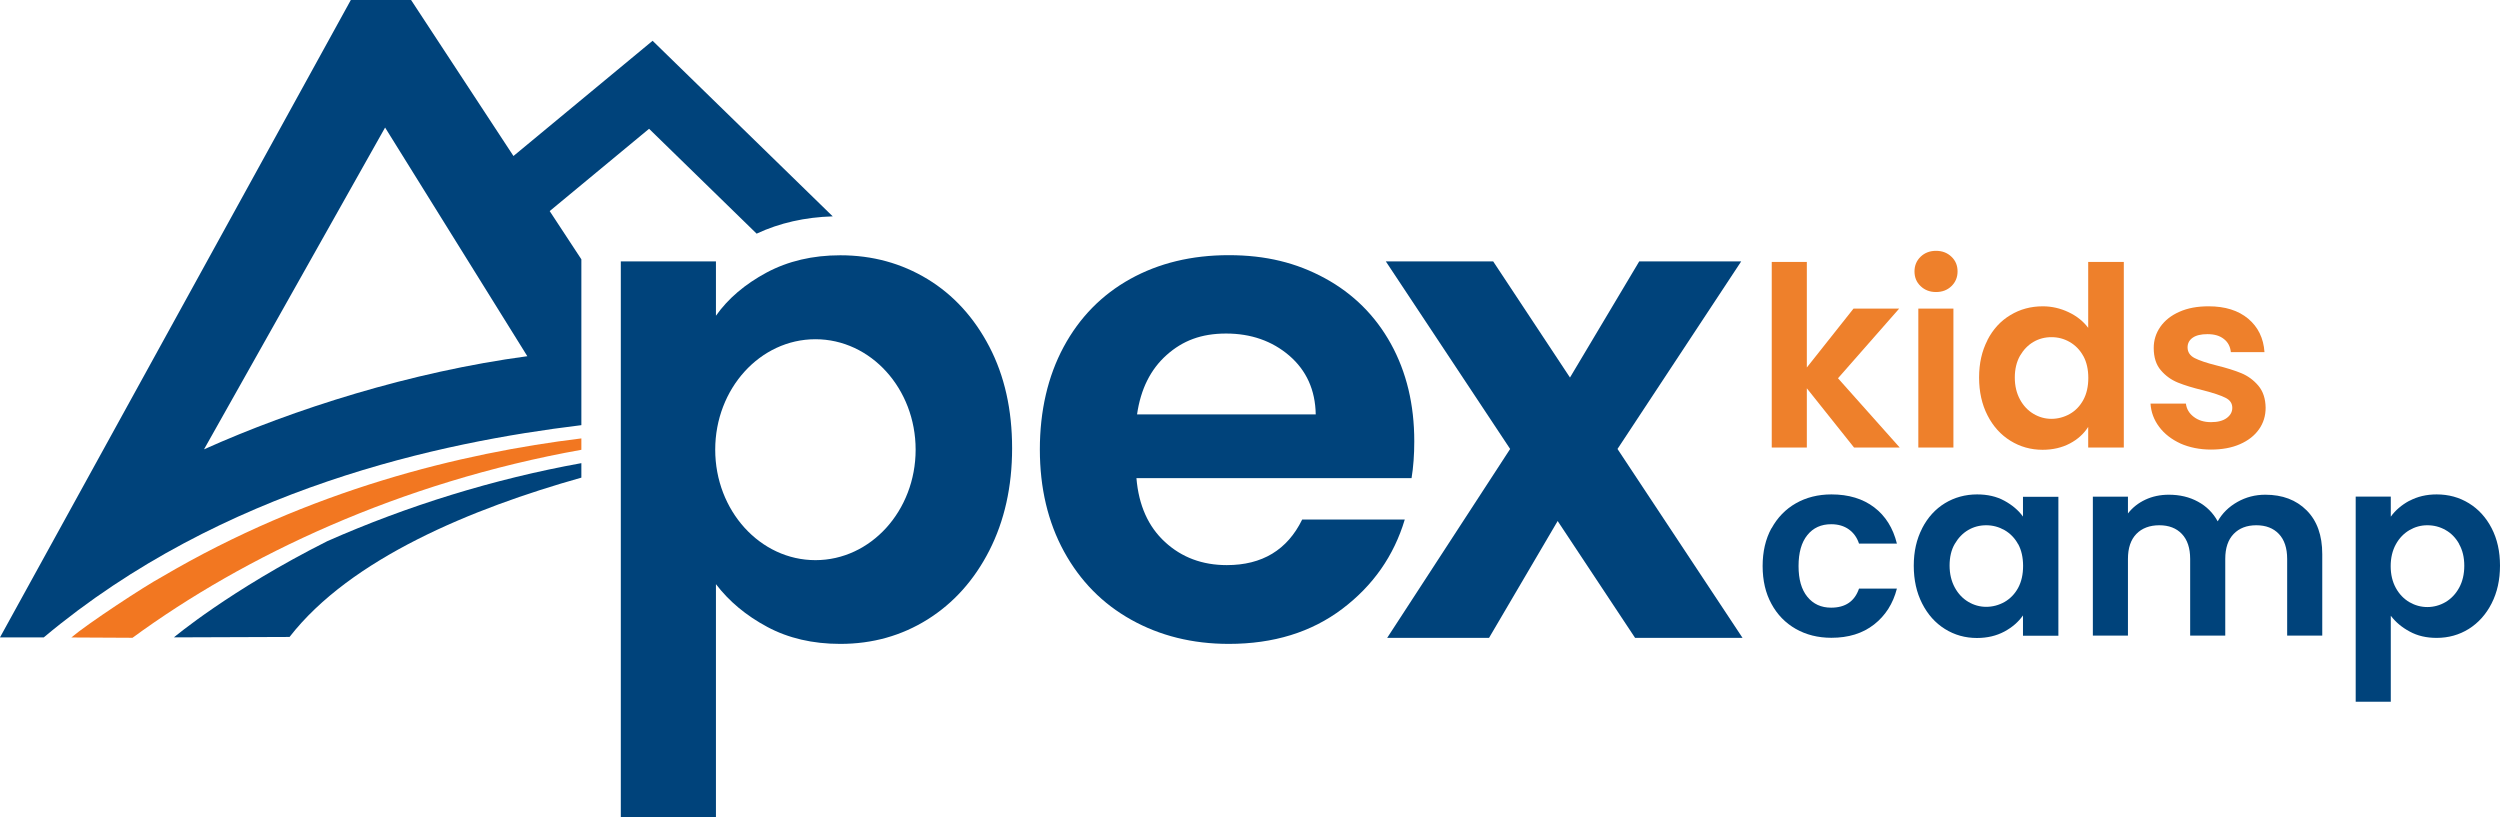 <?xml version="1.0" encoding="UTF-8"?><svg id="uuid-760ff1d5-756b-40ed-a2bf-dd173b3bc5a4" xmlns="http://www.w3.org/2000/svg" viewBox="0 0 241.5 78.94"><path d="M56.16,42.35c-11.58,1.41-26.25,4.97-40.53,13.38-1.72.93-7.17,4.52-8.74,5.85l5.91.03c10.8-7.91,25.85-15.03,43.36-18.16,0,0,0-1.1,0-1.1Z" fill="#f27721"/><path d="M63.04,3.94l-13.44,11.13L39.71,0h-5.82L0,61.57h4.23c17.3-14.49,38.56-18.87,51.78-20.48l.15-.02v-16.02l-3.06-4.66,9.6-7.95,10.39,10.13c2.22-1.04,4.69-1.59,7.35-1.67L63.04,3.94ZM19.7,43.42l17.5-31.1,13.74,22.09c-11.25,1.51-22.55,5.1-31.24,9h0Z" fill="#00437b"/><path d="M31.61,52.28c-9.4,4.73-14.81,9.29-14.81,9.29l11.17-.04c5.9-7.59,17.64-12.42,28.19-15.39v-1.4c-8.46,1.53-16.79,4.11-24.55,7.54Z" fill="#00437b"/><path d="M95.57,33.49c-1.47-2.82-3.46-5-5.97-6.53-2.52-1.53-5.33-2.3-8.43-2.3-2.67,0-5.04.56-7.12,1.67-2.08,1.12-3.71,2.5-4.89,4.17v-5.25h-9.19v53.69h9.19v-22.51c1.27,1.66,2.92,3.04,4.96,4.13,2.03,1.09,4.39,1.64,7.05,1.64,3.11,0,5.92-.79,8.43-2.36,2.52-1.58,4.51-3.8,5.97-6.66,1.46-2.87,2.2-6.16,2.2-9.88s-.73-6.99-2.2-9.81ZM78.77,54.11c-5.34,0-9.68-4.78-9.68-10.67s4.33-10.67,9.68-10.67,9.68,4.78,9.68,10.67-4.33,10.67-9.68,10.67Z" fill="#00437b"/><path d="M136.36,46.19h-26.58c.22,2.63,1.14,4.68,2.76,6.17s3.61,2.23,5.97,2.23c3.41,0,5.84-1.46,7.28-4.4h9.91c-1.05,3.5-3.06,6.38-6.04,8.63-2.98,2.25-6.63,3.38-10.96,3.38-3.5,0-6.64-.78-9.42-2.33s-4.94-3.75-6.5-6.6c-1.55-2.84-2.33-6.13-2.33-9.85s.77-7.07,2.3-9.91c1.53-2.84,3.68-5.03,6.43-6.56,2.76-1.53,5.93-2.3,9.52-2.3s6.55.74,9.29,2.23c2.73,1.49,4.86,3.6,6.37,6.33,1.51,2.74,2.26,5.87,2.26,9.42,0,1.31-.09,2.5-.26,3.54v.02ZM127.1,40.03c-.04-2.36-.9-4.25-2.56-5.68-1.66-1.42-3.7-2.13-6.1-2.13s-4.19.69-5.74,2.07c-1.55,1.38-2.51,3.29-2.86,5.74,0,0,17.26,0,17.26,0Z" fill="#00437b"/><path d="M157.95,61.62l-7.48-11.29-6.63,11.29h-9.84l11.88-18.25-12.01-18.12h10.37l7.42,11.22,6.69-11.22h9.85l-11.95,18.12,12.08,18.25h-10.38Z" fill="#00437b"/><path d="M179.1,43.23l-4.56-5.72v5.72h-3.39v-17.93h3.39v10.2l4.51-5.69h4.41l-5.91,6.73,5.96,6.69h-4.41Z" fill="#ee802b"/><path d="M185.53,27.64c-.4-.38-.59-.85-.59-1.42s.2-1.04.59-1.42c.4-.38.89-.57,1.49-.57s1.09.19,1.49.57c.4.38.59.85.59,1.42s-.2,1.04-.59,1.42-.89.57-1.49.57-1.09-.19-1.49-.57ZM188.7,29.81v13.42h-3.39v-13.42h3.39Z" fill="#ee802b"/><path d="M191.98,32.86c.54-1.05,1.28-1.86,2.22-2.42.94-.57,1.98-.85,3.13-.85.87,0,1.7.19,2.5.57s1.42.88,1.89,1.51v-6.37h3.44v17.93h-3.44v-1.99c-.42.66-1.01,1.2-1.77,1.6s-1.64.61-2.64.61c-1.13,0-2.16-.29-3.1-.87-.94-.58-1.68-1.4-2.22-2.46-.54-1.06-.81-2.27-.81-3.65s.27-2.56.81-3.61h0ZM201.25,34.4c-.32-.59-.76-1.04-1.31-1.36s-1.14-.47-1.77-.47-1.21.15-1.74.46c-.53.31-.96.76-1.3,1.34-.33.59-.5,1.29-.5,2.1s.17,1.51.5,2.12.77,1.07,1.31,1.39,1.12.48,1.73.48,1.22-.16,1.77-.47.99-.77,1.31-1.36.48-1.3.48-2.12-.16-1.53-.48-2.12h0Z" fill="#ee802b"/><path d="M210.65,42.85c-.87-.4-1.56-.93-2.07-1.61-.51-.68-.79-1.43-.84-2.25h3.42c.06.52.32.95.76,1.28.44.34,1,.51,1.66.51s1.15-.13,1.51-.39.55-.59.55-.99c0-.44-.22-.76-.67-.98-.44-.22-1.15-.46-2.12-.71-1-.24-1.82-.49-2.46-.75s-1.19-.65-1.65-1.19c-.46-.53-.69-1.25-.69-2.16,0-.74.21-1.42.64-2.04.43-.61,1.04-1.1,1.84-1.45.8-.36,1.74-.53,2.82-.53,1.6,0,2.87.4,3.83,1.2.95.8,1.48,1.88,1.57,3.23h-3.25c-.05-.53-.27-.96-.67-1.27-.4-.32-.92-.47-1.59-.47-.61,0-1.09.11-1.42.34s-.5.54-.5.94c0,.45.23.8.68,1.03s1.15.47,2.11.71c.97.24,1.77.49,2.4.75.63.26,1.18.66,1.64,1.2s.7,1.26.71,2.14c0,.78-.21,1.47-.64,2.08s-1.04,1.09-1.84,1.44-1.73.52-2.8.52-2.08-.2-2.96-.59h.03Z" fill="#ee802b"/><path d="M171.13,51.04c.57-1.04,1.35-1.85,2.35-2.42s2.15-.86,3.44-.86c1.66,0,3.04.42,4.13,1.25,1.09.83,1.82,2,2.19,3.5h-3.66c-.19-.58-.52-1.04-.98-1.37s-1.03-.5-1.71-.5c-.97,0-1.74.35-2.3,1.05-.57.7-.85,1.7-.85,2.99s.28,2.27.85,2.97,1.33,1.05,2.3,1.05c1.37,0,2.27-.61,2.69-1.84h3.66c-.37,1.45-1.11,2.61-2.21,3.47s-2.47,1.28-4.12,1.28c-1.29,0-2.44-.29-3.44-.86s-1.79-1.38-2.35-2.42c-.57-1.04-.85-2.26-.85-3.65s.28-2.6.85-3.65h0Z" fill="#00437b"/><path d="M185.68,51.03c.54-1.05,1.28-1.86,2.2-2.42s1.97-.85,3.11-.85c1,0,1.88.2,2.63.61s1.35.91,1.8,1.53v-1.91h3.42v13.42h-3.42v-1.96c-.44.63-1.04,1.15-1.8,1.56-.77.41-1.65.62-2.65.62-1.13,0-2.16-.29-3.09-.87s-1.66-1.4-2.2-2.46c-.54-1.06-.81-2.27-.81-3.65s.27-2.56.81-3.61h0ZM194.95,52.57c-.32-.59-.76-1.04-1.31-1.36-.55-.31-1.14-.47-1.77-.47s-1.21.15-1.74.46-.96.76-1.3,1.34-.5,1.29-.5,2.09.17,1.51.5,2.12.77,1.07,1.31,1.39,1.12.48,1.73.48,1.22-.16,1.77-.47c.55-.32.99-.77,1.31-1.36.32-.59.48-1.3.48-2.12s-.16-1.53-.48-2.12v.02Z" fill="#00437b"/><path d="M222.82,49.3c1.01,1.01,1.51,2.42,1.51,4.23v7.87h-3.39v-7.41c0-1.05-.27-1.85-.8-2.41s-1.26-.84-2.18-.84-1.65.28-2.19.84c-.54.56-.81,1.36-.81,2.41v7.41h-3.39v-7.41c0-1.05-.27-1.85-.8-2.41s-1.26-.84-2.18-.84-1.68.28-2.22.84c-.54.56-.81,1.36-.81,2.41v7.41h-3.39v-13.42h3.39v1.62c.44-.57,1-1.01,1.68-1.33s1.44-.48,2.27-.48c1.05,0,1.99.22,2.81.67.82.44,1.46,1.08,1.91,1.9.44-.78,1.07-1.4,1.9-1.87.83-.47,1.73-.7,2.7-.7,1.65,0,2.98.5,3.99,1.51Z" fill="#00437b"/><path d="M232.75,48.38c.77-.41,1.64-.62,2.63-.62,1.15,0,2.18.28,3.11.85.93.57,1.66,1.37,2.2,2.41s.81,2.25.81,3.62-.27,2.59-.81,3.65-1.28,1.88-2.2,2.46c-.93.58-1.97.87-3.11.87-.99,0-1.85-.2-2.6-.61-.75-.4-1.36-.91-1.83-1.53v8.31h-3.39v-19.82h3.39v1.94c.44-.61,1.04-1.13,1.8-1.54h0ZM237.55,52.54c-.33-.59-.77-1.04-1.31-1.34-.54-.31-1.13-.46-1.76-.46s-1.19.16-1.73.47c-.54.32-.98.77-1.31,1.37s-.5,1.3-.5,2.11.17,1.51.5,2.11.77,1.05,1.31,1.37c.54.31,1.12.47,1.73.47s1.21-.16,1.76-.48c.54-.32.98-.78,1.31-1.38.33-.6.5-1.31.5-2.13s-.17-1.51-.5-2.09v-.02Z" fill="#00437b"/></svg>